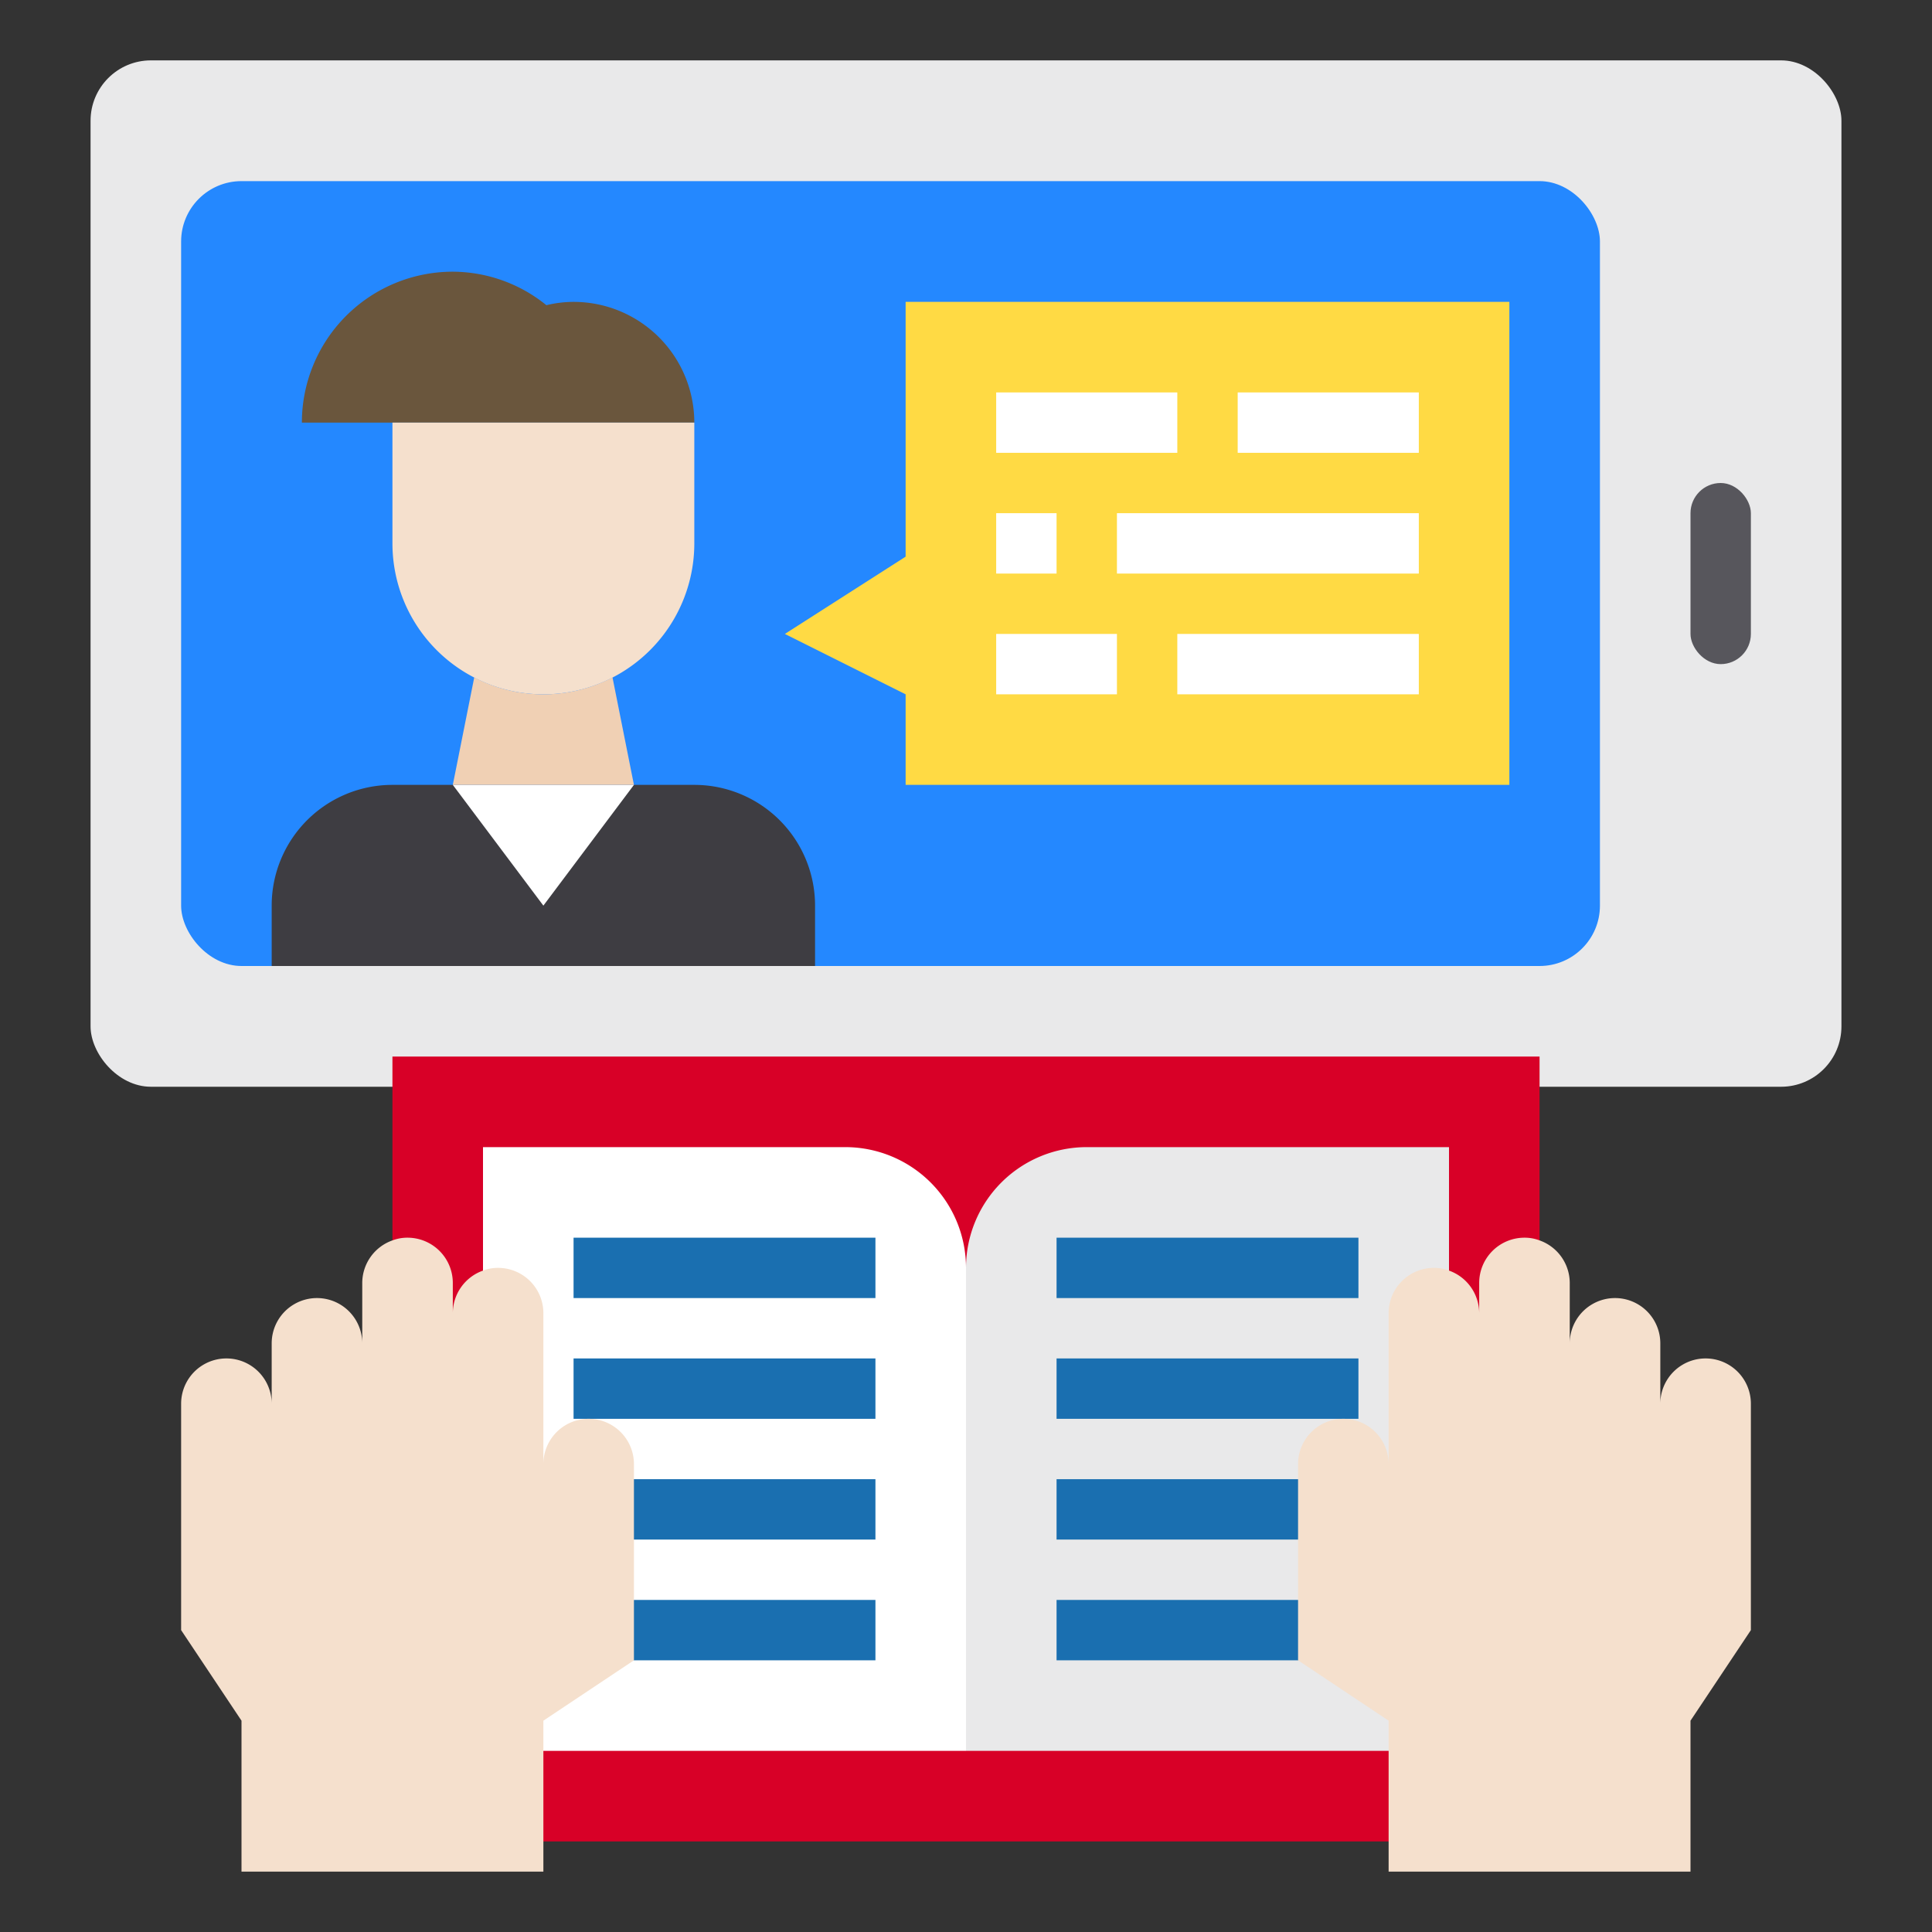 <svg height="512" viewBox="0 0 64 64" width="512" xmlns="http://www.w3.org/2000/svg"><rect x="0" y="0" width="64" height="64" fill="#333333" stroke="none"/><g id="Elearning-online-hand-open_book-online_education" data-name="Elearning-online-hand-open book-online education"><rect fill="#e9e9ea" height="34" rx="2" width="58" x="3" y="2"/><rect fill="#2488ff" height="26" rx="2" width="47" x="6" y="6"/><path d="m13 35h38v26h-38z" fill="#d80027"/><path d="m32 43v15h-16v-20h12a4 4 0 0 1 4 4z" fill="#fff"/><path d="m32 58v-16a4 4 0 0 1 4-4h12v20z" fill="#e9e9ea"/><path d="m50 10v16h-20v-3l-4-2 4-2.56v-8.44z" fill="#ffda44"/><path d="m27 30v2h-18v-2a4 4 0 0 1 4-4h10a4 4 0 0 1 4 4z" fill="#3e3d42"/><path d="m21 26-3 4-3-4z" fill="#fff"/><path d="m20.29 22.44.71 3.56h-6l.71-3.56a4.962 4.962 0 0 0 4.58 0z" fill="#f0d0b4"/><path d="m23 14h-13a5 5 0 0 1 5-5 4.949 4.949 0 0 1 3.1 1.11 3.824 3.824 0 0 1 .9-.11 4 4 0 0 1 4 4z" fill="#6a563d"/><path d="m13 14h10a0 0 0 0 1 0 0v4a5 5 0 0 1 -5 5 5 5 0 0 1 -5-5v-4a0 0 0 0 1 0 0z" fill="#f5e0cd"/><path d="m35 41h10v2h-10z" fill="#1a6fb0"/><path d="m19 41h10v2h-10z" fill="#1a6fb0"/><g fill="#fff"><path d="m33 13h6v2h-6z"/><path d="m41 13h6v2h-6z"/><path d="m33 17h2v2h-2z"/><path d="m37 17h10v2h-10z"/><path d="m33 21h4v2h-4z"/><path d="m39 21h8v2h-8z"/></g><rect fill="#57565c" height="6" rx="1" width="2" x="56" y="16"/><path d="m19 45h10v2h-10z" fill="#1a6fb0"/><path d="m19 49h10v2h-10z" fill="#1a6fb0"/><path d="m19 53h10v2h-10z" fill="#1a6fb0"/><path d="m35 45h10v2h-10z" fill="#1a6fb0"/><path d="m35 49h10v2h-10z" fill="#1a6fb0"/><path d="m35 53h10v2h-10z" fill="#1a6fb0"/><path d="m58 46.5v7.5l-2 3v5h-10v-5l-3-2v-6.5a1.5 1.5 0 0 1 3 0v-5a1.5 1.5 0 0 1 1.5-1.5 1.386 1.386 0 0 1 .5.09 1.5 1.5 0 0 1 1 1.41v-1a1.5 1.5 0 0 1 1.5-1.5 1.386 1.386 0 0 1 .5.09 1.5 1.5 0 0 1 1 1.41v2a1.5 1.5 0 0 1 3 0v2a1.5 1.5 0 0 1 3 0z" fill="#f5e0cd"/><path d="m21 48.5v6.5l-3 2v5h-10v-5l-2-3v-7.5a1.5 1.5 0 0 1 3 0v-2a1.5 1.5 0 0 1 3 0v-2a1.5 1.5 0 0 1 1-1.41 1.386 1.386 0 0 1 .5-.09 1.5 1.5 0 0 1 1.5 1.5v1a1.5 1.5 0 0 1 1-1.41 1.386 1.386 0 0 1 .5-.09 1.5 1.5 0 0 1 1.5 1.5v5a1.5 1.5 0 0 1 3 0z" fill="#f5e0cd"/></g></svg>